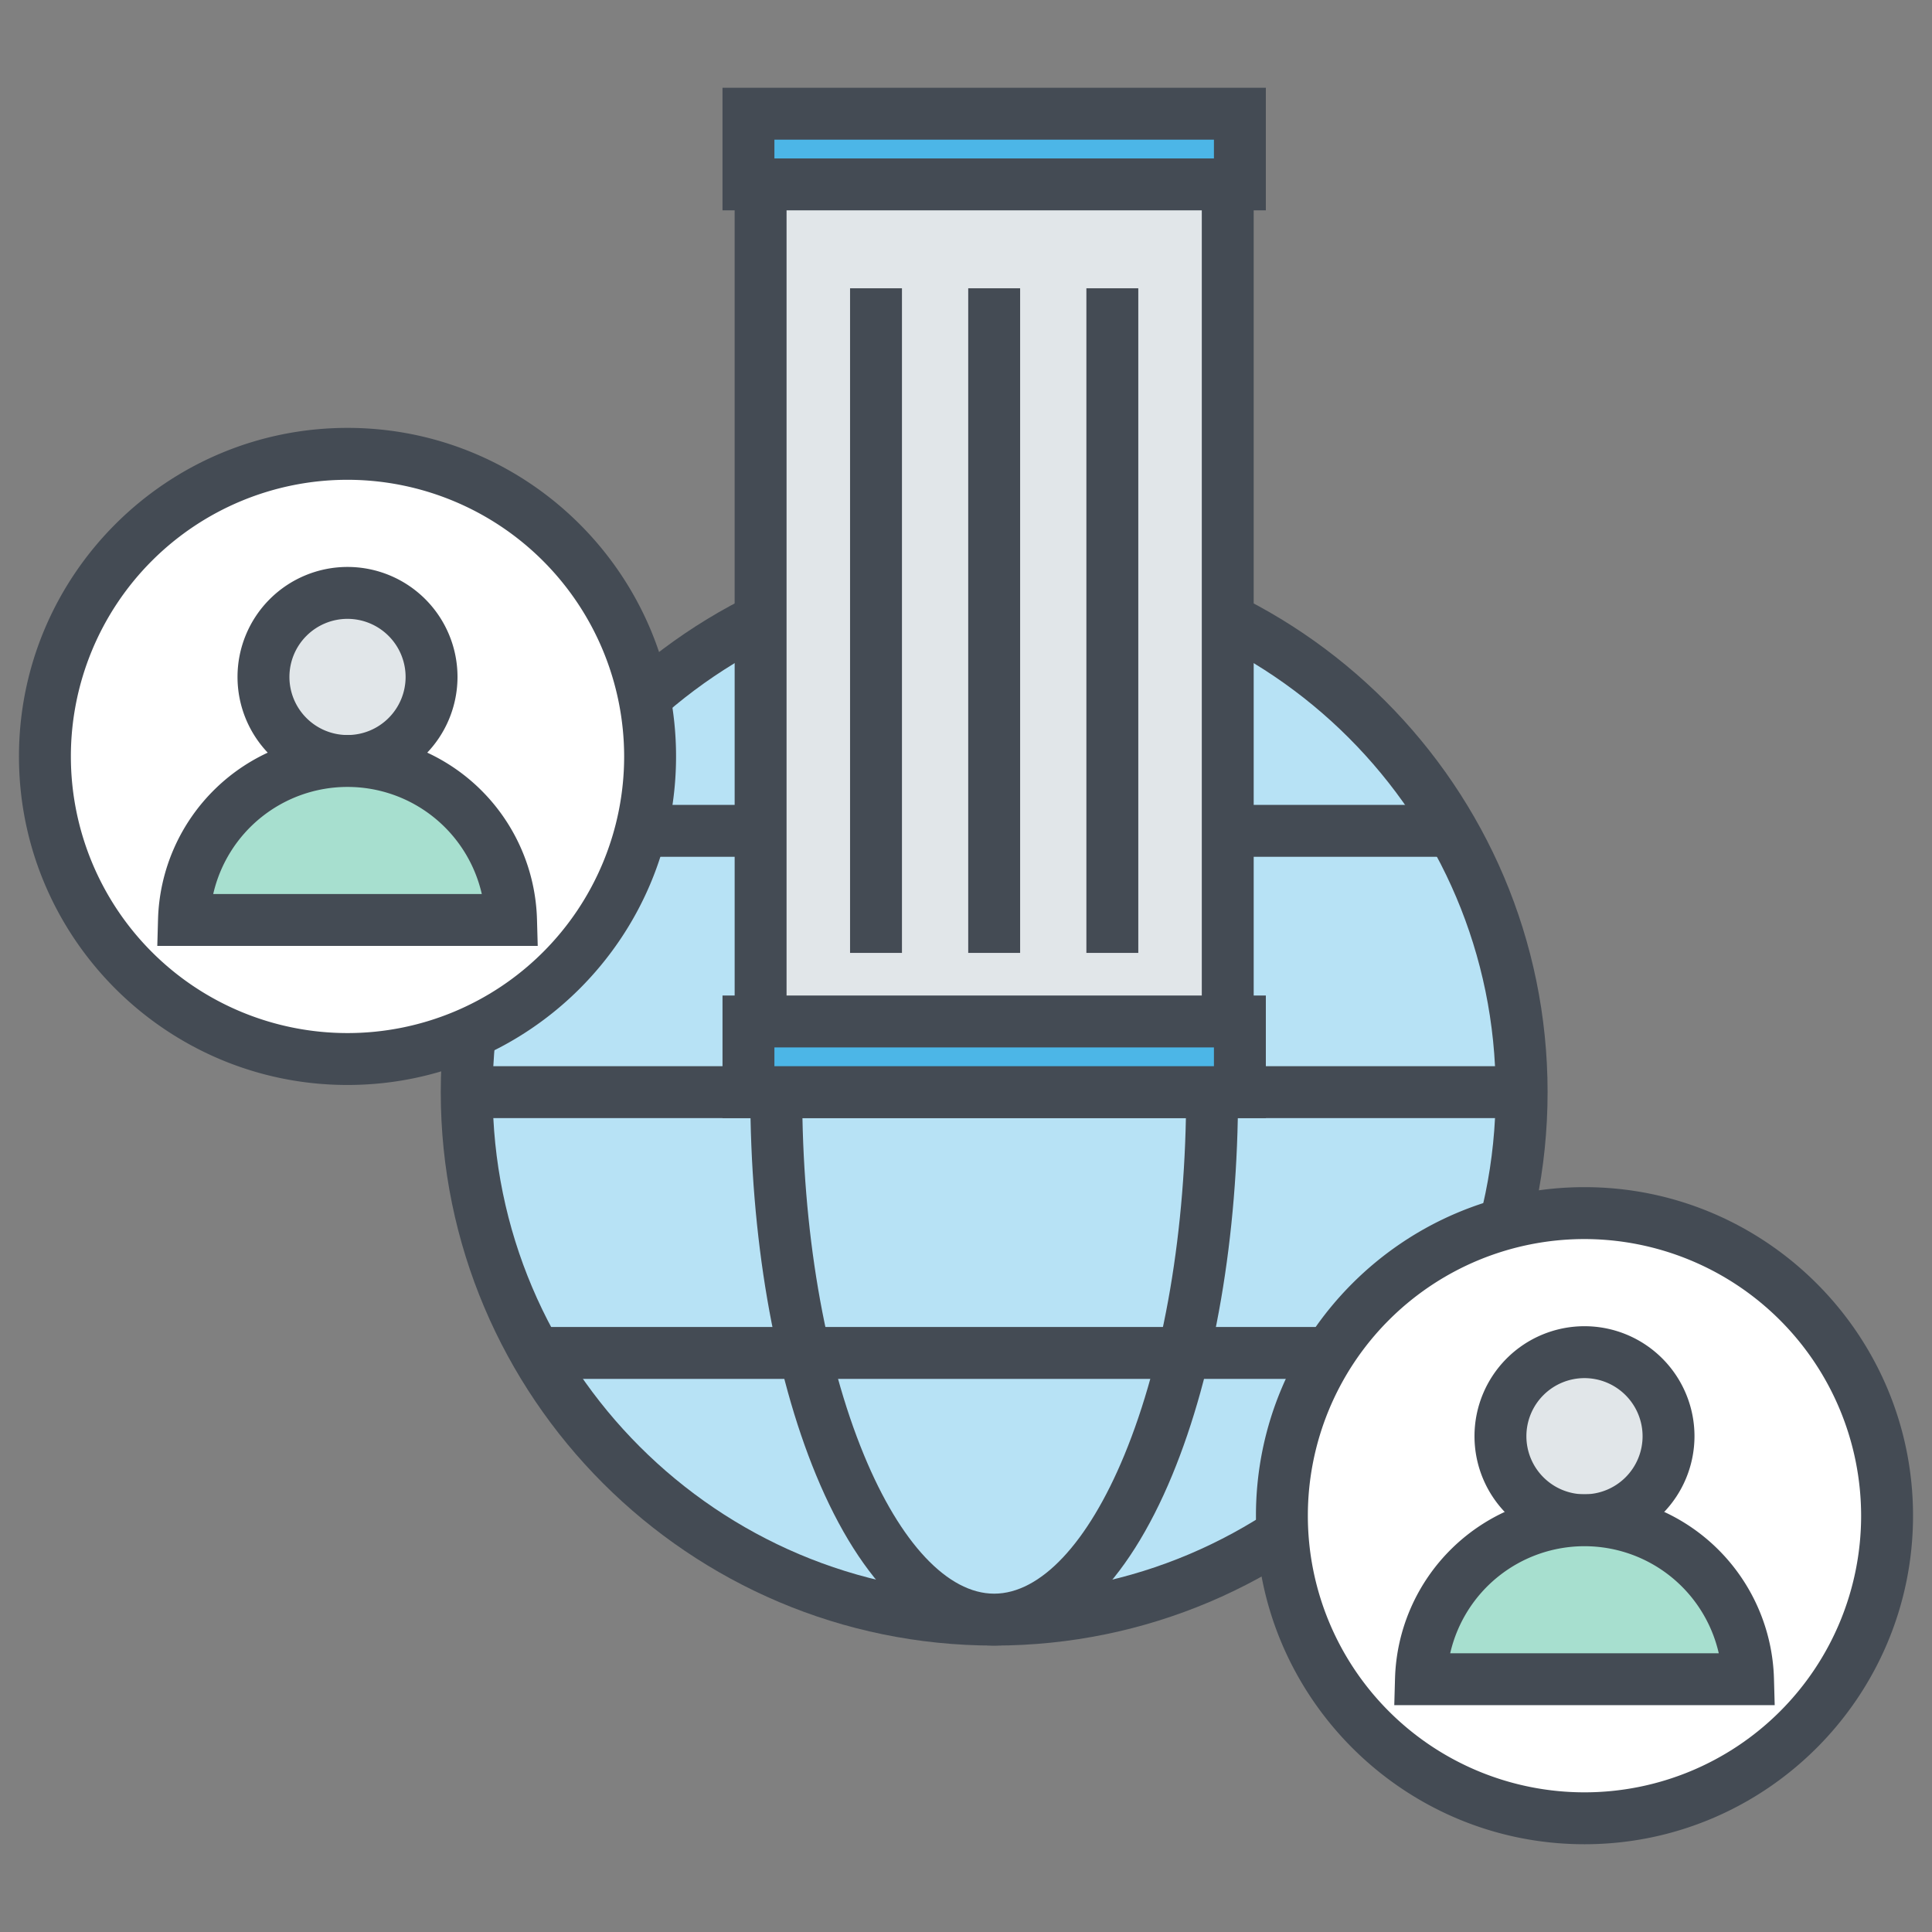 <svg id="Layer_1" data-name="Layer 1" xmlns="http://www.w3.org/2000/svg" viewBox="0 0 800 800"><rect x="0" y="0" width="800" height="800" fill="#808080" stroke="none"/><defs><style>.cls-1{fill:#b7e2f5;}.cls-2{fill:#444b54;}.cls-3{fill:#fff;}.cls-4{fill:#e1e6e9;}.cls-5{fill:#a7dfcf;}.cls-6{fill:#4cb6e7;}</style></defs><circle class="cls-1" cx="411.666" cy="452.236" r="218.412"/><path class="cls-2" d="M411.666,681.395c-126.359,0-229.158-102.801-229.158-229.16,0-126.358,102.799-229.158,229.158-229.158s229.158,102.8,229.158,229.158C640.824,578.594,538.025,681.395,411.666,681.395Zm0-436.825c-114.507,0-207.666,93.158-207.666,207.666s93.158,207.667,207.666,207.667,207.666-93.16,207.666-207.667S526.173,244.57,411.666,244.57Z"/><ellipse class="cls-1" cx="411.666" cy="452.236" rx="90.246" ry="218.412"/><path class="cls-2" d="M411.666,681.395c-28.741,0-54.931-25.078-73.746-70.615-17.571-42.525-27.247-98.83-27.247-158.545s9.676-116.02,27.247-158.544c18.815-45.536,45.005-70.614,73.746-70.614s54.929,25.078,73.744,70.614c17.571,42.523,27.247,98.83,27.247,158.544S502.981,568.256,485.41,610.781C466.595,656.317,440.407,681.395,411.666,681.395Zm0-436.825c-19.189,0-38.827,20.895-53.881,57.329-16.52,39.982-25.618,93.372-25.618,150.337s9.099,110.355,25.618,150.338c15.054,36.433,34.693,57.329,53.881,57.329s38.827-20.896,53.881-57.329c16.518-39.983,25.617-93.373,25.617-150.338s-9.099-110.355-25.617-150.337C450.494,265.465,430.855,244.57,411.666,244.57Z"/><rect class="cls-2" x="221.9" y="333.287" width="379.531" height="21.492"/><rect class="cls-2" x="221.9" y="549.478" width="379.531" height="21.492"/><rect class="cls-2" x="193.254" y="441.489" width="436.824" height="21.492"/><circle class="cls-3" cx="656.103" cy="627.619" r="125.296"/><path class="cls-2" d="M656.102,763.66c-75.014,0-136.042-61.028-136.042-136.042,0-75.015,61.028-136.043,136.042-136.043,75.015,0,136.043,61.028,136.043,136.043C792.146,702.632,731.118,763.66,656.102,763.66Zm0-250.593a114.55,114.55,0,1,0,114.551,114.551A114.68,114.68,0,0,0,656.102,513.068Z"/><circle class="cls-4" cx="656.104" cy="594.704" r="34.8"/><path class="cls-2" d="M656.104,640.25a45.546,45.546,0,1,1,45.545-45.545A45.596,45.596,0,0,1,656.104,640.25Zm0-69.6a24.054,24.054,0,1,0,24.053,24.055A24.081,24.081,0,0,0,656.104,570.65Z"/><path class="cls-5" d="M588.389,695.333a67.741,67.741,0,0,1,135.429,0Z"/><path class="cls-2" d="M734.867,706.078H577.339l.308-11.045a78.488,78.488,0,0,1,156.913,0ZM600.498,684.586H711.708a57.038,57.038,0,0,0-111.21,0Z"/><polygon class="cls-4" points="508.382 434.859 314.951 434.859 314.951 155.996 314.951 75.433 508.382 75.433 508.382 434.859"/><path class="cls-2" d="M519.128,445.605H304.204V64.686H519.128ZM325.697,424.113H497.636V86.179H325.697Z"/><rect class="cls-2" x="400.92" y="119.373" width="21.492" height="275.205"/><rect class="cls-2" x="449.85" y="119.373" width="21.492" height="275.205"/><rect class="cls-2" x="351.99" y="119.373" width="21.492" height="275.205"/><rect class="cls-6" x="309.92" y="422.97" width="203.492" height="29.266"/><path class="cls-2" d="M524.159,462.982H299.174V412.224H524.159ZM320.666,441.489h182v-7.773H320.666Z"/><rect class="cls-6" x="309.92" y="47.086" width="203.492" height="29.266"/><path class="cls-2" d="M524.159,87.098H299.174V36.34H524.159ZM320.666,65.606h182V57.832H320.666Z"/><circle class="cls-3" cx="143.897" cy="313.221" r="125.296"/><path class="cls-2" d="M143.896,449.264c-75.014,0-136.042-61.028-136.042-136.043S68.882,177.179,143.896,177.179c75.015,0,136.043,61.028,136.043,136.043S218.911,449.264,143.896,449.264Zm0-250.593a114.55,114.55,0,1,0,114.551,114.55A114.68,114.68,0,0,0,143.896,198.671Z"/><circle class="cls-4" cx="143.897" cy="280.307" r="34.8"/><path class="cls-2" d="M143.898,325.853a45.546,45.546,0,1,1,45.545-45.546A45.598,45.598,0,0,1,143.898,325.853Zm0-69.599a24.053,24.053,0,1,0,24.053,24.053A24.081,24.081,0,0,0,143.898,256.254Z"/><path class="cls-5" d="M76.182,380.936a67.741,67.741,0,0,1,135.429,0Z"/><path class="cls-2" d="M222.661,391.681H65.131l.308-11.047a78.489,78.489,0,0,1,156.915.002ZM88.29,370.189H199.502a57.038,57.038,0,0,0-111.212,0Z"/></svg>